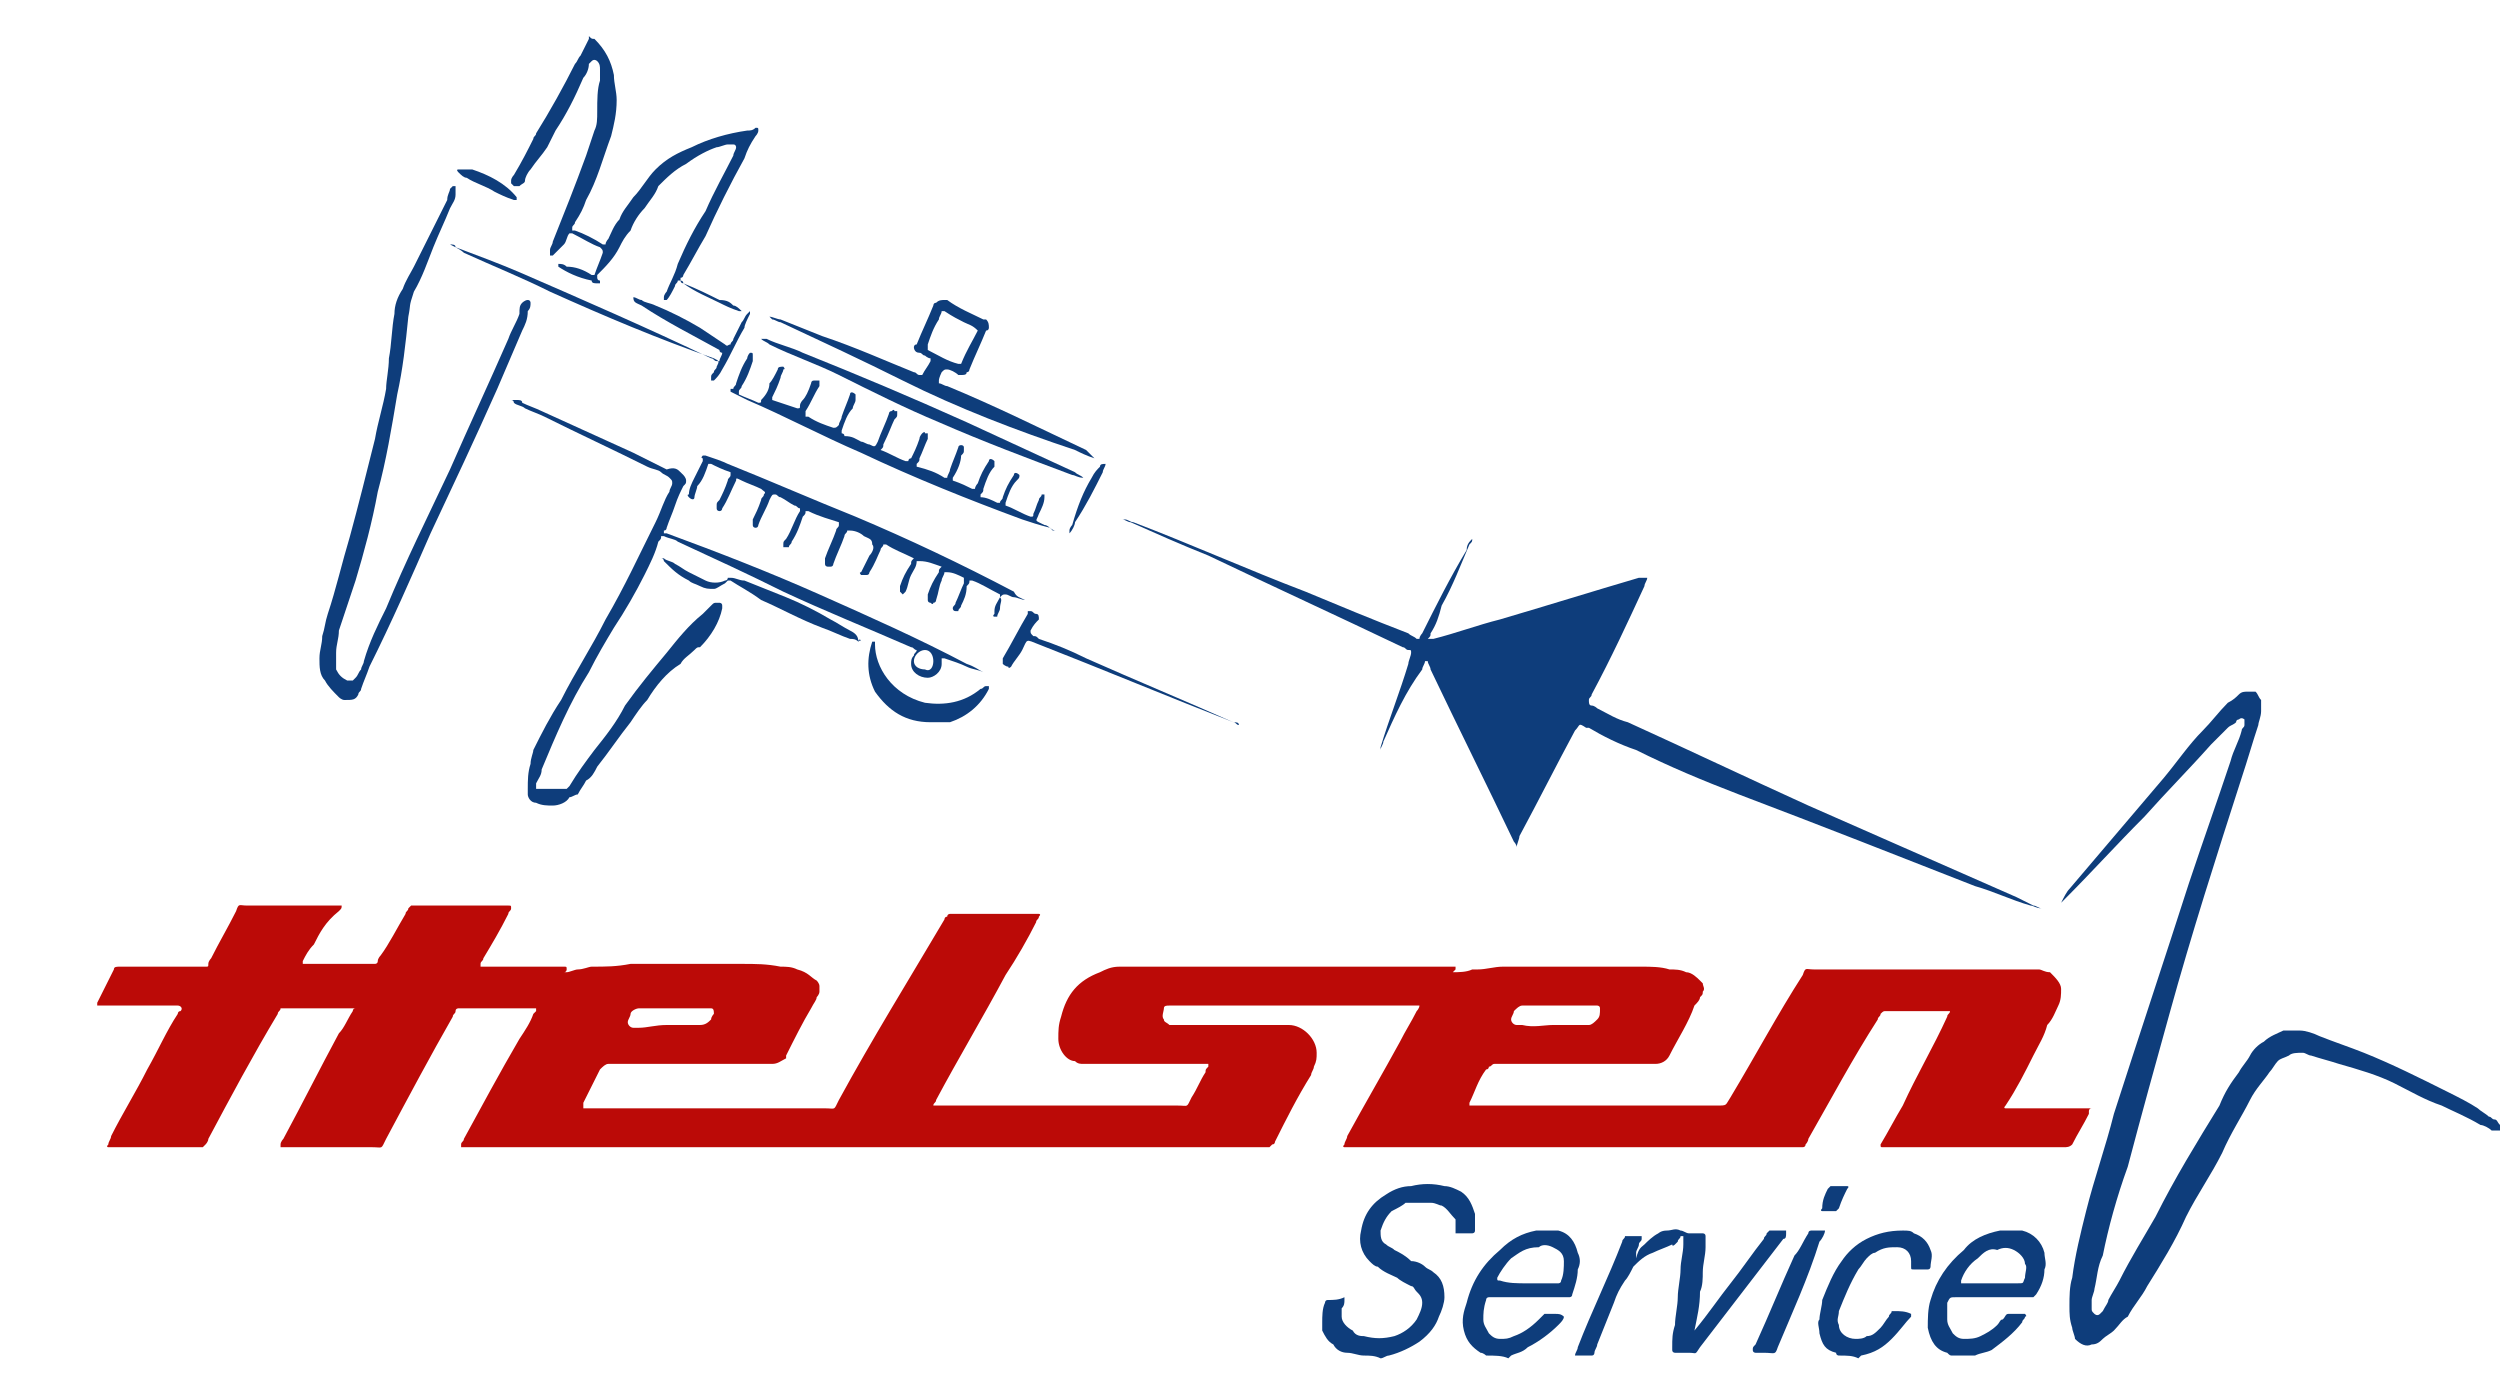 <svg xmlns="http://www.w3.org/2000/svg" xmlns:xlink="http://www.w3.org/1999/xlink" id="Camada_1" x="0px" y="0px" viewBox="0 0 9 5" style="enable-background:new 0 0 9 5;" xml:space="preserve"><style type="text/css">	.st0{fill:#BB0A07;}	.st1{fill:#0E3D7B;}</style><g>	<path class="st0" d="M3.11,4.13c-0.47,0-0.95,0-1.42,0c-0.01,0-0.02,0-0.03,0c0,0,0,0,0-0.01c0-0.01,0.01-0.01,0.01-0.02  C1.73,3.99,1.8,3.86,1.87,3.74c0.02-0.03,0.04-0.06,0.05-0.09c0,0,0.01-0.01,0.01-0.01c0,0,0-0.01,0-0.01c0,0-0.01,0-0.01,0  c-0.09,0-0.17,0-0.26,0c0,0-0.01,0-0.01,0c0,0-0.01,0-0.01,0.01c0,0.01-0.01,0.01-0.01,0.02C1.55,3.8,1.47,3.95,1.39,4.1  C1.37,4.14,1.38,4.13,1.34,4.13c-0.1,0-0.2,0-0.3,0c-0.01,0-0.02,0-0.03,0c0,0,0,0,0-0.01c0-0.01,0.01-0.02,0.01-0.02  c0.07-0.13,0.13-0.25,0.2-0.38C1.24,3.7,1.25,3.67,1.27,3.64c0,0,0-0.01,0.01-0.01c0,0,0,0,0,0c0,0-0.01,0-0.01,0  c-0.08,0-0.16,0-0.24,0c0,0-0.01,0-0.01,0c0,0-0.01,0-0.01,0c0,0.01-0.01,0.01-0.01,0.02C0.91,3.8,0.83,3.95,0.75,4.1  c0,0.01-0.01,0.02-0.01,0.02c0,0-0.01,0.01-0.01,0.01c0,0-0.01,0-0.01,0c-0.11,0-0.22,0-0.32,0c0,0-0.01,0-0.01,0  c0,0-0.01,0,0-0.01c0-0.01,0.01-0.02,0.01-0.03c0.04-0.08,0.09-0.16,0.13-0.24c0.04-0.07,0.07-0.14,0.11-0.2c0,0,0-0.01,0.01-0.01  c0.01-0.01,0-0.02-0.01-0.02c-0.01,0-0.02,0-0.02,0c-0.08,0-0.17,0-0.25,0c-0.01,0-0.02,0-0.02,0c0,0,0,0,0,0c0,0,0,0,0-0.01  c0.02-0.04,0.04-0.08,0.06-0.12c0-0.01,0.01-0.01,0.02-0.01c0.01,0,0.02,0,0.02,0c0.09,0,0.17,0,0.26,0c0.01,0,0.02,0,0.03,0  c0.01,0,0.01,0,0.01-0.01c0-0.01,0.01-0.02,0.01-0.02c0.03-0.06,0.06-0.11,0.09-0.17c0.01-0.03,0.01-0.02,0.04-0.02  c0.11,0,0.21,0,0.32,0c0.01,0,0.01,0,0.02,0c0,0,0,0,0,0c0,0.01,0,0.01-0.01,0.02C1.17,3.32,1.15,3.36,1.13,3.4  C1.11,3.42,1.1,3.44,1.09,3.46c0,0,0,0.01,0,0.01c0,0,0,0,0,0c0,0,0.01,0,0.01,0c0.08,0,0.16,0,0.24,0c0,0,0.01,0,0.01,0  c0,0,0.01,0,0.01-0.01c0-0.01,0.01-0.02,0.01-0.02C1.4,3.4,1.43,3.34,1.46,3.29c0-0.01,0.01-0.01,0.01-0.02  c0,0,0.01-0.01,0.01-0.01c0,0,0.01,0,0.01,0c0.11,0,0.22,0,0.33,0c0,0,0.01,0,0.01,0c0.01,0,0.01,0,0.01,0.01  c0,0.01-0.01,0.01-0.01,0.02C1.8,3.35,1.77,3.4,1.74,3.45c0,0.01-0.01,0.01-0.01,0.02c0,0,0,0.01,0,0.01c0.01,0,0.02,0,0.03,0  c0.08,0,0.17,0,0.25,0c0.01,0,0.02,0,0.02,0c0.01,0,0.01,0,0.01,0.01c0,0,0,0.01-0.01,0.01c0,0,0,0,0,0c0,0,0.01,0,0.01,0  c0.01,0,0.03-0.01,0.04-0.01c0.02,0,0.04-0.01,0.05-0.01c0.05,0,0.09,0,0.14-0.01c0.13,0,0.27,0,0.4,0c0.05,0,0.09,0,0.14,0.01  c0.02,0,0.04,0,0.06,0.01C2.91,3.5,2.92,3.52,2.94,3.53c0,0,0.01,0.01,0.01,0.02c0,0.01,0,0.01,0,0.02c0,0.01-0.01,0.02-0.01,0.02  C2.94,3.6,2.93,3.61,2.92,3.63C2.89,3.68,2.86,3.74,2.83,3.8c0,0,0,0,0,0.01C2.81,3.82,2.8,3.83,2.78,3.83c-0.01,0-0.01,0-0.02,0  c-0.02,0-0.03,0-0.05,0c-0.16,0-0.32,0-0.48,0c-0.01,0-0.03,0-0.04,0c-0.01,0-0.02,0.01-0.03,0.02c0,0,0,0,0,0  C2.14,3.89,2.12,3.93,2.1,3.97c0,0,0,0,0,0.01c0,0,0,0.01,0,0.01c0,0,0,0,0.01,0c0.01,0,0.02,0,0.03,0c0.28,0,0.55,0,0.83,0  c0.04,0,0.03,0.01,0.05-0.03C3.14,3.74,3.27,3.53,3.4,3.31C3.4,3.31,3.4,3.3,3.41,3.3c0-0.01,0.01-0.01,0.01-0.01  c0.01,0,0.01,0,0.02,0c0.09,0,0.19,0,0.28,0c0.01,0,0.01,0,0.02,0c0,0,0.01,0,0,0.01c0,0.01-0.01,0.01-0.01,0.02  C3.7,3.38,3.66,3.45,3.62,3.51c-0.08,0.15-0.17,0.3-0.25,0.45c0,0.01-0.01,0.01-0.01,0.02c0,0,0,0,0,0c0,0,0,0,0.01,0  c0.01,0,0.02,0,0.03,0c0.1,0,0.2,0,0.3,0c0.18,0,0.36,0,0.54,0c0.04,0,0.03,0.01,0.05-0.03c0.02-0.03,0.03-0.06,0.05-0.09  c0-0.01,0-0.01,0.01-0.02c0,0,0-0.01,0-0.01c-0.01,0-0.02,0-0.03,0c-0.12,0-0.24,0-0.37,0c-0.02,0-0.03,0-0.05,0  c-0.01,0-0.02,0-0.03-0.01C3.84,3.82,3.81,3.78,3.81,3.74c0-0.03,0-0.05,0.01-0.08C3.84,3.58,3.88,3.53,3.96,3.5  C3.98,3.49,4,3.48,4.03,3.48c0.01,0,0.01,0,0.02,0c0.39,0,0.77,0,1.16,0c0.01,0,0.02,0,0.03,0c0,0,0,0,0,0.01  c0,0-0.01,0.01-0.01,0.01c0,0,0,0,0,0c0,0,0,0,0,0C5.25,3.5,5.28,3.5,5.3,3.49c0.01,0,0.01,0,0.02,0c0.03,0,0.06-0.01,0.09-0.01  c0.17,0,0.33,0,0.5,0c0.03,0,0.07,0,0.1,0.01c0.02,0,0.04,0,0.06,0.01C6.09,3.5,6.11,3.52,6.12,3.53c0,0,0.01,0.01,0.01,0.01  c0,0.01,0.01,0.02,0,0.03c0,0.01,0,0.01-0.01,0.02c0,0.01-0.01,0.02-0.02,0.03C6.08,3.68,6.04,3.74,6.01,3.8  C6,3.82,5.98,3.83,5.96,3.83c-0.01,0-0.03,0-0.04,0c-0.16,0-0.32,0-0.48,0c-0.01,0-0.03,0-0.04,0c-0.01,0-0.01,0-0.02,0  c-0.01,0-0.01,0.01-0.02,0.01c0,0,0,0.01-0.01,0.01C5.32,3.89,5.31,3.93,5.29,3.97c0,0,0,0.01,0,0.01c0,0,0,0,0,0  c0.01,0,0.01,0,0.02,0c0.07,0,0.14,0,0.21,0c0.22,0,0.44,0,0.66,0c0.04,0,0.03,0,0.05-0.03c0.09-0.15,0.17-0.3,0.26-0.44  C6.5,3.48,6.5,3.49,6.53,3.49c0.25,0,0.5,0,0.75,0c0.02,0,0.04,0,0.06,0c0.01,0,0.02,0.01,0.04,0.01C7.4,3.52,7.42,3.54,7.42,3.56  c0,0.02,0,0.04-0.01,0.06C7.4,3.64,7.39,3.67,7.37,3.69C7.36,3.73,7.34,3.76,7.32,3.8c-0.03,0.06-0.06,0.12-0.1,0.18  c0,0-0.01,0.01,0,0.01c0,0,0,0,0,0c0,0,0,0,0.01,0c0.01,0,0.02,0,0.03,0c0.08,0,0.16,0,0.24,0c0.01,0,0.02,0,0.03,0  C7.52,3.99,7.52,4,7.52,4c0,0,0,0.01,0,0.01C7.5,4.05,7.48,4.08,7.46,4.12C7.45,4.13,7.44,4.13,7.43,4.13c-0.01,0-0.01,0-0.02,0  c-0.2,0-0.41,0-0.61,0c-0.01,0-0.02,0-0.02,0c-0.01,0-0.01,0-0.01-0.01C6.8,4.07,6.82,4.03,6.85,3.98C6.9,3.87,6.96,3.77,7.01,3.66  c0-0.01,0.01-0.01,0.01-0.02c0,0,0,0,0,0c0,0-0.01,0-0.01,0c-0.04,0-0.09,0-0.13,0c-0.02,0-0.05,0-0.07,0c-0.01,0-0.02,0-0.02,0  c-0.01,0-0.01,0-0.02,0.01c0,0.01-0.01,0.01-0.01,0.02C6.67,3.81,6.59,3.96,6.51,4.1c0,0.01-0.01,0.02-0.01,0.02  c0,0.01-0.01,0.01-0.01,0.01c-0.01,0-0.02,0-0.03,0c-0.53,0-1.06,0-1.59,0c-0.01,0-0.02,0-0.03,0c0,0-0.01,0,0-0.01  c0-0.01,0.01-0.02,0.01-0.03c0.06-0.11,0.13-0.23,0.19-0.34c0.02-0.04,0.04-0.07,0.06-0.11c0,0,0.01-0.01,0.01-0.02c0,0,0,0,0,0  c0,0,0,0-0.01,0c-0.01,0-0.02,0-0.03,0c-0.28,0-0.56,0-0.83,0c-0.01,0-0.02,0-0.03,0c-0.01,0-0.02,0-0.02,0.01  C4.19,3.64,4.18,3.66,4.19,3.67c0,0.01,0.01,0.01,0.02,0.02c0,0,0.01,0,0.01,0c0.01,0,0.02,0,0.03,0c0.12,0,0.25,0,0.37,0  c0.01,0,0.01,0,0.02,0c0.05,0,0.1,0.05,0.1,0.1c0,0.02,0,0.03-0.01,0.05c0,0.01-0.01,0.02-0.01,0.03C4.67,3.95,4.63,4.03,4.59,4.11  c0,0,0,0.01-0.01,0.01c0,0-0.01,0.01-0.01,0.01c-0.01,0-0.02,0-0.03,0C4.06,4.13,3.59,4.13,3.11,4.13z M5.59,3.69  c0.04,0,0.07,0,0.11,0c0.01,0,0.01,0,0.02,0c0.01,0,0.02-0.01,0.03-0.02c0.01-0.01,0.01-0.02,0.01-0.04c0-0.01-0.01-0.01-0.01-0.01  c-0.01,0-0.01,0-0.02,0c-0.08,0-0.15,0-0.23,0c-0.01,0-0.01,0-0.02,0c-0.01,0-0.02,0.01-0.03,0.02c0,0.01-0.01,0.02-0.01,0.03  c0,0.01,0.01,0.02,0.02,0.02c0.01,0,0.01,0,0.02,0C5.52,3.7,5.56,3.69,5.59,3.69z M2.4,3.69c0.03,0,0.07,0,0.1,0  c0.01,0,0.01,0,0.02,0c0.02,0,0.03-0.01,0.04-0.02c0-0.01,0.01-0.02,0.01-0.02c0-0.01,0-0.02-0.01-0.02c-0.01,0-0.01,0-0.02,0  c-0.07,0-0.15,0-0.22,0c-0.01,0-0.01,0-0.02,0c-0.01,0-0.03,0.01-0.03,0.02c0,0.01-0.01,0.02-0.01,0.03c0,0.01,0.01,0.02,0.02,0.02  c0.01,0,0.01,0,0.02,0C2.33,3.7,2.36,3.69,2.4,3.69z"></path>	<g>		<g>			<path class="st1" d="M9,4.07c-0.01,0-0.02,0-0.03,0C8.96,4.06,8.94,4.05,8.93,4.05C8.88,4.02,8.83,4,8.79,3.98    C8.73,3.96,8.68,3.93,8.62,3.9c-0.06-0.03-0.13-0.05-0.2-0.07C8.39,3.82,8.35,3.81,8.32,3.8c-0.01,0-0.02-0.01-0.03-0.01    c-0.02,0-0.04,0-0.05,0.01C8.22,3.81,8.21,3.81,8.2,3.82C8.19,3.83,8.18,3.85,8.17,3.86C8.15,3.89,8.12,3.92,8.1,3.96    C8.07,4.02,8.03,4.08,8,4.15C7.96,4.23,7.91,4.3,7.87,4.38C7.83,4.47,7.78,4.55,7.73,4.63C7.71,4.67,7.68,4.7,7.66,4.74    C7.64,4.75,7.63,4.77,7.61,4.79C7.6,4.8,7.58,4.81,7.57,4.82C7.56,4.83,7.55,4.84,7.53,4.84c-0.02,0.01-0.04,0-0.06-0.02    C7.47,4.81,7.46,4.79,7.46,4.78C7.45,4.75,7.45,4.73,7.45,4.7c0-0.03,0-0.07,0.01-0.1c0.01-0.08,0.03-0.16,0.05-0.24    c0.03-0.12,0.07-0.23,0.1-0.35C7.7,3.73,7.79,3.46,7.88,3.18c0.05-0.15,0.1-0.29,0.15-0.44c0.01-0.04,0.03-0.07,0.04-0.11    c0-0.01,0.01-0.01,0.01-0.02c0-0.01,0-0.01,0-0.02c0,0-0.01-0.01-0.02,0c0,0-0.01,0-0.01,0.01C8.04,2.61,8.03,2.61,8.02,2.62    C8,2.64,7.98,2.66,7.96,2.68C7.88,2.77,7.8,2.85,7.72,2.94c-0.1,0.1-0.19,0.2-0.29,0.3c0,0-0.01,0.01-0.01,0.01c0,0,0,0,0,0    C7.43,3.23,7.44,3.21,7.45,3.2c0.11-0.13,0.23-0.27,0.34-0.4c0.05-0.06,0.09-0.12,0.14-0.17c0.03-0.03,0.06-0.07,0.09-0.1    C8.04,2.52,8.05,2.51,8.06,2.5c0.01-0.01,0.02-0.01,0.03-0.01c0.01,0,0.02,0,0.03,0C8.13,2.5,8.13,2.51,8.14,2.52    c0,0.01,0,0.03,0,0.04c0,0.02-0.01,0.04-0.01,0.05C8.11,2.67,8.09,2.74,8.07,2.8C7.98,3.08,7.89,3.36,7.81,3.65    C7.76,3.83,7.71,4.01,7.66,4.2C7.62,4.31,7.59,4.42,7.57,4.52C7.55,4.56,7.55,4.6,7.54,4.64c0,0.01-0.01,0.03-0.01,0.04    c0,0.01,0,0.02,0,0.03c0,0.01,0,0.01,0.01,0.02c0,0,0.01,0.01,0.02,0c0,0,0.01-0.01,0.01-0.01C7.58,4.7,7.59,4.69,7.59,4.68    c0.01-0.02,0.03-0.05,0.04-0.07c0.04-0.08,0.09-0.16,0.13-0.23c0.07-0.14,0.15-0.27,0.23-0.4C8.01,3.93,8.03,3.9,8.06,3.86    C8.07,3.84,8.09,3.82,8.1,3.8c0.01-0.02,0.03-0.04,0.05-0.05C8.17,3.73,8.2,3.72,8.22,3.71c0.02,0,0.04,0,0.06,0    c0.02,0,0.05,0.01,0.07,0.02c0.05,0.02,0.11,0.04,0.16,0.06c0.1,0.04,0.2,0.09,0.3,0.14c0.04,0.02,0.08,0.04,0.11,0.06    C8.93,4,8.95,4.01,8.96,4.02c0.01,0,0.01,0.01,0.02,0.01c0.01,0,0.01,0.01,0.02,0.02C9,4.06,9,4.06,9,4.07z"></path>			<path class="st1" d="M2.14,0.14C2.14,0.14,2.14,0.14,2.14,0.14C2.18,0.18,2.2,0.22,2.21,0.27C2.21,0.3,2.22,0.33,2.22,0.36    c0,0.05-0.01,0.09-0.02,0.13C2.17,0.57,2.15,0.65,2.11,0.72C2.1,0.75,2.09,0.77,2.07,0.8c0,0.01-0.01,0.01-0.01,0.02    c0,0,0,0.01,0,0.01c0,0,0,0,0.01,0c0.03,0.01,0.07,0.03,0.1,0.05c0,0,0,0,0,0c0.01,0,0.01,0,0.01,0c0-0.01,0.01-0.02,0.01-0.02    c0.01-0.02,0.02-0.05,0.04-0.07c0.01-0.03,0.03-0.05,0.05-0.08c0.03-0.03,0.05-0.07,0.08-0.1C2.4,0.57,2.44,0.55,2.49,0.53    c0.06-0.03,0.13-0.05,0.2-0.06c0.01,0,0.02,0,0.03-0.01c0.01,0,0.01,0,0.01,0.01c0,0.01-0.01,0.02-0.01,0.02    C2.7,0.52,2.69,0.54,2.68,0.57C2.63,0.66,2.58,0.76,2.54,0.85C2.51,0.9,2.49,0.94,2.46,0.99c0,0,0,0.01-0.01,0.01    c0,0,0,0.01,0,0.01c0,0,0.01,0,0.01,0.01c0.05,0.02,0.09,0.04,0.13,0.06C2.62,1.08,2.63,1.09,2.64,1.1    C2.65,1.1,2.66,1.11,2.67,1.12c0,0,0,0,0,0c0,0,0,0,0,0c0,0-0.01,0-0.01,0C2.63,1.11,2.61,1.1,2.59,1.09    C2.55,1.07,2.5,1.05,2.46,1.02c0,0-0.01,0-0.01-0.01c0,0,0,0-0.01,0c0,0.01-0.01,0.01-0.01,0.02C2.42,1.05,2.41,1.07,2.4,1.08    c0,0,0,0-0.01,0c0,0,0,0,0,0c0,0,0-0.01,0-0.01c0-0.01,0.01-0.02,0.01-0.02c0.01-0.03,0.03-0.06,0.04-0.1    c0.03-0.07,0.06-0.13,0.1-0.19c0.03-0.07,0.07-0.14,0.1-0.2c0-0.01,0.01-0.02,0.01-0.03c0,0,0-0.01-0.01-0.01    c-0.01,0-0.01,0-0.02,0c-0.01,0-0.03,0.01-0.04,0.01C2.55,0.54,2.51,0.56,2.47,0.59C2.43,0.61,2.4,0.64,2.37,0.67    C2.36,0.7,2.34,0.72,2.32,0.75C2.3,0.77,2.28,0.8,2.27,0.83C2.25,0.85,2.24,0.87,2.23,0.89c-0.02,0.04-0.05,0.07-0.08,0.1    c0,0,0,0.01,0,0.01c0,0,0,0.01,0.01,0.01c0,0,0,0.01,0,0.01c0,0-0.01,0-0.01,0c-0.01,0-0.02,0-0.02-0.01    C2.08,1,2.04,0.98,2.01,0.96c0,0,0,0,0,0c0,0,0,0,0-0.01c0,0,0,0,0,0c0.01,0,0.02,0,0.03,0.01C2.07,0.96,2.1,0.97,2.13,0.99    c0,0,0.01,0,0.01,0c0,0,0,0,0,0c0.01-0.03,0.02-0.05,0.03-0.08c0-0.01,0-0.01-0.01-0.02C2.13,0.88,2.1,0.86,2.06,0.84    c0,0-0.01,0-0.01,0C2.04,0.85,2.04,0.87,2.03,0.88C2.02,0.89,2.01,0.9,2,0.91c0,0-0.01,0.01-0.01,0.01c0,0-0.01,0-0.01,0    c0-0.01,0-0.01,0-0.02c0-0.01,0.01-0.02,0.01-0.03c0.04-0.1,0.08-0.2,0.12-0.31c0.01-0.03,0.02-0.06,0.03-0.09    c0.01-0.02,0.01-0.04,0.01-0.07c0-0.04,0-0.08,0.01-0.11c0-0.01,0-0.03,0-0.04c0-0.01,0-0.02-0.01-0.03c0,0-0.01-0.01-0.02,0    c0,0-0.01,0.01-0.01,0.01C2.12,0.25,2.11,0.27,2.1,0.28C2.07,0.35,2.04,0.41,2,0.47C1.99,0.49,1.98,0.51,1.97,0.53    C1.95,0.56,1.93,0.58,1.91,0.61C1.9,0.62,1.89,0.64,1.89,0.65c0,0.01-0.01,0.01-0.02,0.02c0,0-0.01,0-0.02,0    c0,0-0.01-0.01-0.01-0.01c0,0,0-0.01,0-0.01c0-0.01,0.01-0.02,0.01-0.02C1.88,0.58,1.9,0.54,1.92,0.5c0-0.01,0.01-0.01,0.01-0.02    c0.05-0.08,0.1-0.17,0.14-0.25C2.08,0.22,2.08,0.21,2.09,0.2C2.1,0.18,2.11,0.16,2.12,0.14c0,0,0,0,0-0.01    C2.13,0.14,2.13,0.14,2.14,0.14z"></path>			<path class="st1" d="M5.3,1.94c0,0.01,0,0.01-0.01,0.02c-0.03,0.07-0.06,0.15-0.1,0.22C5.18,2.22,5.17,2.25,5.15,2.28    c0,0.01,0,0.01-0.01,0.02c0,0,0,0,0,0c0.01,0,0.01,0,0.02,0c0.08-0.02,0.16-0.05,0.24-0.07c0.17-0.05,0.33-0.1,0.5-0.15    c0.01,0,0.01,0,0.02,0c0,0,0,0,0.01,0c0,0,0,0,0,0c0,0.01-0.01,0.02-0.01,0.03C5.86,2.24,5.8,2.37,5.73,2.5    c0,0.01-0.01,0.01-0.01,0.02c0,0.01,0,0.02,0.01,0.02c0.01,0,0.02,0.01,0.02,0.01c0.04,0.02,0.07,0.04,0.11,0.05    c0.22,0.1,0.43,0.2,0.65,0.3c0.25,0.11,0.5,0.22,0.75,0.33c0.02,0.01,0.04,0.02,0.06,0.03c0.01,0,0.02,0.01,0.03,0.01    c-0.02,0-0.03-0.01-0.04-0.01c-0.07-0.02-0.13-0.05-0.2-0.07C6.83,3.08,6.55,2.97,6.26,2.86c-0.13-0.05-0.25-0.1-0.37-0.16    C5.83,2.68,5.77,2.65,5.72,2.62c0,0,0,0-0.01,0C5.68,2.6,5.69,2.61,5.67,2.63c-0.07,0.13-0.13,0.25-0.2,0.38    C5.47,3.02,5.46,3.04,5.46,3.05c0,0,0,0,0,0c0-0.01-0.01-0.02-0.01-0.02c-0.1-0.21-0.2-0.41-0.3-0.62c0-0.01-0.01-0.02-0.01-0.03    c0,0-0.01,0-0.01,0c0,0.01-0.01,0.02-0.01,0.03C5.06,2.49,5.02,2.58,4.98,2.67c0,0.01-0.01,0.02-0.01,0.03c0,0,0,0,0,0    c0,0,0,0,0,0c0,0,0-0.01,0-0.01C5,2.59,5.04,2.49,5.07,2.39c0-0.01,0.01-0.03,0.01-0.04c0-0.01,0-0.01-0.01-0.01    c-0.01,0-0.01-0.01-0.02-0.01C4.82,2.22,4.58,2.11,4.35,2C4.25,1.96,4.16,1.92,4.07,1.88c-0.01,0-0.02-0.01-0.03-0.01    c0,0,0,0,0,0c0,0,0,0,0.01,0c0.01,0,0.02,0.01,0.03,0.01C4.29,1.96,4.49,2.05,4.7,2.13c0.12,0.05,0.24,0.1,0.37,0.15    C5.08,2.29,5.09,2.29,5.1,2.3c0,0,0.01,0,0.01,0c0-0.01,0.01-0.02,0.01-0.02c0.05-0.1,0.1-0.2,0.16-0.3    C5.28,1.96,5.29,1.95,5.3,1.94z"></path>			<path class="st1" d="M3.54,2.42C3.52,2.41,3.5,2.41,3.48,2.4C3.46,2.39,3.43,2.38,3.4,2.37c0,0-0.01,0-0.01,0c0,0,0,0,0,0    c0,0.01,0,0.01,0,0.02c0,0.03-0.03,0.05-0.05,0.05c-0.03,0-0.06-0.02-0.06-0.05c0-0.01,0-0.02,0.01-0.03    c0-0.01,0.01-0.01,0.01-0.02c0,0,0,0,0,0c-0.01,0-0.01-0.01-0.02-0.01C3.12,2.26,2.97,2.2,2.82,2.13    C2.7,2.07,2.57,2.01,2.44,1.95C2.43,1.94,2.41,1.94,2.39,1.93c0,0-0.01,0-0.01,0c0,0.01,0,0.01-0.01,0.02    C2.36,1.99,2.34,2.03,2.32,2.07C2.29,2.13,2.25,2.2,2.21,2.26c-0.03,0.05-0.06,0.1-0.09,0.16C2.05,2.53,2,2.65,1.95,2.77    C1.95,2.79,1.94,2.8,1.93,2.82c0,0,0,0.01,0,0.01c0,0,0,0.01,0,0.01c0,0,0.01,0,0.01,0c0.03,0,0.05,0,0.08,0c0,0,0.01,0,0.01,0    c0,0,0.01,0,0.01,0c0,0,0.01-0.01,0.01-0.01C2.08,2.78,2.11,2.74,2.14,2.7c0.04-0.05,0.08-0.1,0.11-0.16    c0.05-0.07,0.1-0.13,0.15-0.19c0.04-0.05,0.08-0.1,0.13-0.14c0.01-0.01,0.02-0.02,0.03-0.03c0.01-0.01,0.01-0.01,0.02-0.01    c0,0,0.01,0,0.01,0c0,0,0.01,0,0.01,0.01c0,0,0,0.01,0,0.01c-0.01,0.05-0.04,0.1-0.08,0.14C2.51,2.33,2.51,2.33,2.5,2.34    C2.48,2.36,2.46,2.37,2.45,2.39C2.4,2.42,2.36,2.47,2.33,2.52C2.31,2.54,2.29,2.57,2.27,2.6C2.23,2.65,2.19,2.71,2.15,2.76    C2.14,2.78,2.13,2.8,2.11,2.81C2.1,2.83,2.09,2.84,2.08,2.86C2.07,2.86,2.06,2.87,2.05,2.87C2.04,2.89,2.01,2.9,1.99,2.9    c-0.02,0-0.04,0-0.06-0.01C1.91,2.89,1.9,2.87,1.9,2.86c0-0.01,0-0.01,0-0.02c0-0.03,0-0.06,0.01-0.09    C1.91,2.73,1.92,2.71,1.92,2.7c0.03-0.06,0.06-0.12,0.1-0.18c0.05-0.1,0.11-0.19,0.16-0.29C2.25,2.11,2.3,2,2.36,1.88    C2.38,1.84,2.39,1.8,2.41,1.77c0-0.01,0.01-0.02,0.01-0.03c0-0.01,0-0.01-0.01-0.02C2.4,1.71,2.39,1.71,2.38,1.7    C2.37,1.69,2.35,1.69,2.33,1.68C2.21,1.62,2.08,1.56,1.96,1.5C1.94,1.49,1.91,1.48,1.89,1.47C1.88,1.46,1.86,1.46,1.85,1.45    c0,0,0-0.01-0.01-0.01c0,0,0,0,0,0c0.01,0,0.01,0,0.02,0c0.01,0,0.02,0,0.02,0.01c0.02,0.01,0.05,0.02,0.07,0.03    c0.11,0.05,0.22,0.1,0.33,0.15c0.04,0.02,0.08,0.04,0.12,0.06C2.43,1.68,2.44,1.69,2.45,1.7c0,0,0.01,0.01,0.01,0.01    c0,0,0.01,0.01,0.01,0.02c0,0.01,0,0.01-0.01,0.02C2.45,1.77,2.44,1.79,2.43,1.82C2.42,1.85,2.41,1.87,2.4,1.9    c0,0,0,0.01-0.01,0.01c0,0,0,0.01,0,0.01c0,0,0.01,0,0.01,0c0.19,0.07,0.37,0.14,0.55,0.22c0.18,0.08,0.36,0.16,0.53,0.25    C3.51,2.4,3.52,2.41,3.54,2.42C3.54,2.42,3.54,2.42,3.54,2.42z M3.36,2.38c0-0.02-0.01-0.04-0.03-0.04    c-0.02,0-0.04,0.02-0.04,0.04c0,0.02,0.02,0.03,0.04,0.03C3.35,2.42,3.36,2.4,3.36,2.38z"></path>			<path class="st1" d="M1.15,2.37c0-0.03,0.01-0.05,0.01-0.08c0.01-0.03,0.01-0.05,0.02-0.08c0.03-0.09,0.05-0.18,0.08-0.28    C1.29,1.82,1.32,1.7,1.35,1.58c0.01-0.06,0.03-0.12,0.04-0.18C1.39,1.37,1.4,1.33,1.4,1.29c0.01-0.05,0.01-0.11,0.02-0.16    c0-0.03,0.01-0.06,0.03-0.09c0.01-0.03,0.03-0.06,0.04-0.08C1.53,0.88,1.57,0.8,1.61,0.72C1.61,0.7,1.62,0.69,1.62,0.68    c0,0,0.01-0.01,0.01-0.01c0,0,0,0,0.01,0c0,0,0,0,0,0c0,0.01,0,0.02,0,0.03C1.64,0.72,1.63,0.73,1.62,0.75    C1.6,0.8,1.58,0.84,1.56,0.89C1.54,0.94,1.52,1,1.49,1.05C1.47,1.11,1.48,1.09,1.47,1.14c-0.01,0.1-0.02,0.19-0.04,0.28    C1.41,1.54,1.39,1.66,1.36,1.77C1.34,1.88,1.31,1.99,1.28,2.09C1.26,2.15,1.24,2.21,1.22,2.27C1.22,2.3,1.21,2.32,1.21,2.35    c0,0.02,0,0.04,0,0.06c0.01,0.02,0.02,0.03,0.04,0.04c0.01,0,0.02,0,0.02,0c0,0,0.01-0.01,0.01-0.01    C1.29,2.43,1.29,2.42,1.3,2.41C1.3,2.4,1.31,2.39,1.31,2.38c0.02-0.07,0.05-0.13,0.08-0.19c0.07-0.17,0.15-0.33,0.23-0.5    c0.07-0.16,0.14-0.31,0.21-0.47c0.01-0.03,0.03-0.06,0.04-0.09C1.87,1.11,1.87,1.1,1.88,1.09c0,0,0.01-0.01,0.02-0.01    c0.01,0,0.01,0.01,0.01,0.01c0,0.01,0,0.02-0.01,0.03C1.9,1.15,1.89,1.17,1.88,1.19C1.85,1.26,1.82,1.33,1.79,1.4    C1.71,1.58,1.63,1.75,1.55,1.92C1.48,2.08,1.41,2.24,1.33,2.4C1.32,2.43,1.31,2.45,1.3,2.48c0,0.01-0.01,0.01-0.01,0.02    C1.28,2.52,1.27,2.52,1.24,2.52c-0.01,0-0.02-0.01-0.02-0.01C1.2,2.49,1.18,2.47,1.17,2.45C1.15,2.43,1.15,2.4,1.15,2.37z"></path>			<path class="st1" d="M3.69,2.16c-0.01,0-0.03-0.01-0.04-0.01c-0.01,0-0.02-0.01-0.03-0.01c-0.01,0-0.01,0-0.02,0.01    C3.61,2.16,3.6,2.17,3.6,2.19c0,0.01-0.01,0.02-0.01,0.03c0,0,0,0-0.01,0c0,0-0.01,0,0-0.01c0,0,0-0.01,0-0.01    C3.58,2.18,3.59,2.17,3.6,2.15c0,0,0-0.01,0-0.01c0,0,0,0,0,0c0,0,0,0,0,0C3.56,2.12,3.53,2.1,3.5,2.09c0,0-0.01,0-0.01,0    c0,0.01,0,0.01-0.01,0.02C3.48,2.14,3.47,2.16,3.46,2.18c0,0.01-0.01,0.01-0.01,0.02c0,0-0.01,0-0.01,0    c-0.01,0-0.01-0.01-0.01-0.01c0-0.01,0.01-0.01,0.01-0.02C3.45,2.15,3.46,2.12,3.47,2.1c0,0,0-0.01,0-0.01c0,0,0-0.01,0-0.01    C3.45,2.07,3.43,2.06,3.41,2.06c0,0-0.01,0-0.01,0c0,0.01-0.01,0.02-0.01,0.03C3.38,2.11,3.38,2.13,3.37,2.16    c0,0,0,0.01-0.01,0.01c0,0,0,0.01-0.01,0c0,0-0.01,0-0.01-0.01c0,0,0,0,0-0.01c0,0,0-0.01,0-0.01c0.01-0.03,0.02-0.05,0.04-0.08    c0-0.01,0-0.01,0.01-0.02c0,0,0,0,0,0c0,0,0,0,0,0C3.36,2.03,3.34,2.02,3.31,2.02c0,0-0.01,0-0.01,0    C3.3,2.04,3.29,2.05,3.28,2.07C3.27,2.09,3.27,2.11,3.26,2.13c0,0,0,0-0.01,0.01c0,0-0.01-0.01-0.01-0.01c0,0,0,0,0-0.01    c0,0,0-0.01,0-0.01c0.01-0.03,0.02-0.05,0.04-0.08c0-0.01,0-0.01,0.01-0.02c0,0,0,0,0,0c0,0,0,0,0,0    C3.25,1.99,3.22,1.98,3.19,1.96c0,0-0.01,0-0.01,0c0,0,0,0,0,0c0,0.01-0.01,0.01-0.01,0.02C3.16,2,3.15,2.03,3.13,2.06    c0,0,0,0.01-0.01,0.01c0,0-0.01,0-0.01,0c0,0-0.01,0-0.01,0c0,0-0.01-0.01,0-0.01c0.01-0.02,0.02-0.04,0.03-0.06    c0.01-0.01,0.02-0.03,0.01-0.04C3.14,1.94,3.13,1.94,3.11,1.93C3.1,1.92,3.08,1.91,3.06,1.91c0,0-0.01,0-0.01,0    c0,0.01-0.01,0.01-0.01,0.02C3.03,1.96,3.01,2,3,2.03c0,0,0,0.01-0.01,0.01c0,0-0.01,0-0.01,0c0,0-0.01,0-0.01-0.01    c0,0,0,0,0-0.01c0,0,0-0.01,0-0.01c0.01-0.03,0.03-0.07,0.04-0.1c0-0.01,0.01-0.01,0.01-0.02c0,0,0-0.01,0-0.01c0,0,0,0,0,0    C2.99,1.87,2.95,1.86,2.91,1.84c0,0-0.01,0-0.01,0c0,0.01,0,0.01-0.01,0.02C2.88,1.89,2.87,1.92,2.85,1.95    c0,0.01-0.01,0.01-0.01,0.02c0,0,0,0-0.01,0c0,0-0.01,0-0.01,0c0,0,0-0.01,0-0.01c0-0.01,0-0.01,0.01-0.02    c0.02-0.03,0.03-0.07,0.05-0.1c0,0,0-0.01,0-0.01c-0.01,0-0.01-0.01-0.02-0.01C2.84,1.81,2.83,1.8,2.81,1.79    c-0.01,0-0.01-0.01-0.02-0.01C2.78,1.78,2.78,1.78,2.77,1.8C2.76,1.83,2.74,1.86,2.73,1.89c0,0,0,0.01-0.01,0.01c0,0,0,0,0,0    c0,0-0.01,0-0.01-0.01c0,0,0-0.01,0-0.01c0,0,0-0.01,0-0.01C2.72,1.85,2.73,1.83,2.74,1.8c0-0.01,0.01-0.01,0.01-0.02    c0.01-0.01,0-0.01-0.01-0.02c0,0,0,0,0,0C2.72,1.75,2.69,1.74,2.67,1.73C2.65,1.72,2.65,1.72,2.65,1.73    C2.63,1.77,2.62,1.8,2.6,1.83c0,0,0,0.01-0.01,0.01c0,0,0,0,0,0c0,0-0.01,0-0.01-0.01c0,0,0,0,0-0.01c0-0.01,0-0.01,0.01-0.02    C2.6,1.78,2.61,1.76,2.62,1.73c0-0.01,0.01-0.01,0.01-0.02c0,0,0-0.01,0-0.01c0,0,0,0,0,0C2.6,1.69,2.58,1.68,2.56,1.67    c-0.01,0-0.01,0-0.01,0C2.54,1.7,2.53,1.73,2.51,1.75C2.51,1.76,2.5,1.78,2.5,1.79c0,0.01-0.01,0.01-0.02,0c0,0-0.01-0.01,0-0.01    C2.48,1.76,2.49,1.74,2.5,1.72C2.51,1.7,2.52,1.68,2.53,1.66c0,0,0-0.01,0-0.01c0,0-0.01,0,0-0.01c0,0,0.01,0,0.01,0    c0.03,0.01,0.06,0.02,0.08,0.03c0.15,0.06,0.31,0.13,0.46,0.19c0.19,0.08,0.38,0.17,0.57,0.27C3.66,2.15,3.67,2.15,3.69,2.16z"></path>			<path class="st1" d="M2.7,1.27c0.01,0,0.01,0,0.01,0.01c0,0,0,0,0,0.01c0,0,0,0.01,0,0.01C2.7,1.33,2.69,1.36,2.67,1.39    c0,0.01-0.01,0.01-0.01,0.02c0,0,0,0.01,0,0.01c0,0,0,0,0,0c0.02,0.01,0.05,0.02,0.07,0.03c0.01,0,0.01,0,0.01-0.01    C2.76,1.42,2.77,1.4,2.77,1.38C2.78,1.37,2.79,1.35,2.8,1.33c0-0.01,0.01-0.01,0.02-0.01c0,0,0.01,0.01,0,0.01    c0,0.01-0.01,0.02-0.01,0.03C2.8,1.39,2.79,1.41,2.78,1.43c0,0,0,0.01,0,0.01c0,0,0,0,0,0c0,0,0,0,0,0    c0.03,0.01,0.06,0.02,0.09,0.03c0.01,0,0.01,0,0.01-0.01c0-0.01,0.01-0.02,0.01-0.02C2.9,1.43,2.91,1.41,2.92,1.38    c0,0,0-0.01,0.01-0.01c0,0,0,0,0.01,0c0,0,0.01,0,0.01,0c0,0,0,0,0,0.01c0,0,0,0.01,0,0.01C2.93,1.42,2.92,1.45,2.9,1.48    c0,0,0,0.01,0,0.01c0,0,0,0.01,0,0.01c0,0,0,0,0.01,0C2.94,1.52,2.97,1.53,3,1.54c0.01,0,0.01,0,0.02-0.01    c0-0.01,0.01-0.02,0.01-0.03c0.01-0.03,0.02-0.05,0.03-0.08c0-0.01,0.01-0.01,0.02,0c0,0,0,0,0,0.01c0,0,0,0,0,0.01    c0,0.01-0.01,0.02-0.01,0.03C3.05,1.49,3.04,1.52,3.03,1.55c0,0.01,0,0.01,0,0.01c0,0,0.01,0,0.01,0.01    C3.07,1.57,3.08,1.58,3.1,1.59c0.01,0,0.02,0.01,0.03,0.01c0.02,0.01,0.02,0.01,0.03-0.01c0.01-0.03,0.03-0.07,0.04-0.1    c0,0,0-0.01,0.01-0.01c0,0,0.01-0.01,0.01,0c0,0,0.01,0,0.01,0c0,0,0,0,0,0.01c0,0.01,0,0.01-0.01,0.02    C3.21,1.53,3.2,1.56,3.18,1.6c0,0.01,0,0.01-0.01,0.02c0,0,0,0,0,0c0,0,0,0,0,0c0.03,0.01,0.06,0.03,0.09,0.04c0,0,0.01,0,0.01,0    c0,0,0-0.01,0.01-0.01C3.29,1.63,3.3,1.61,3.31,1.58c0-0.01,0.01-0.02,0.01-0.02c0,0,0.01-0.01,0.01,0c0,0,0.01,0,0.01,0    c0,0,0,0,0,0.01c0,0,0,0.01,0,0.01C3.33,1.6,3.32,1.63,3.31,1.65c0,0.01,0,0.01-0.01,0.02c0,0,0,0.01,0,0.01c0,0,0,0,0,0    C3.34,1.69,3.37,1.7,3.4,1.72c0,0,0.01,0,0.01,0c0-0.01,0.01-0.02,0.01-0.03c0.01-0.03,0.02-0.05,0.03-0.08    c0-0.01,0.02-0.01,0.02,0c0,0,0,0,0,0.01c0,0.01,0,0.01-0.01,0.02C3.46,1.66,3.45,1.69,3.43,1.72c0,0.01,0,0.01,0,0.01    C3.46,1.74,3.48,1.75,3.5,1.76c0,0,0.01,0,0.01,0c0-0.01,0.01-0.02,0.01-0.02c0.01-0.03,0.02-0.05,0.04-0.08    c0-0.01,0.01-0.01,0.02,0c0,0,0,0,0,0c0,0,0,0,0,0.01c0,0,0,0.01,0,0.01C3.56,1.7,3.55,1.73,3.54,1.76c0,0.01,0,0.01-0.01,0.02    c0,0,0,0.01,0,0.01C3.55,1.79,3.57,1.8,3.59,1.81c0,0,0.01,0,0.01,0c0-0.01,0.01-0.01,0.01-0.02c0.01-0.03,0.02-0.05,0.04-0.08    c0-0.01,0.01-0.01,0.02,0c0,0,0,0,0,0c0,0.01,0,0.01-0.01,0.02C3.64,1.75,3.63,1.78,3.62,1.81c0,0,0,0.01,0,0.01c0,0,0,0,0,0    c0.03,0.01,0.06,0.03,0.09,0.04c0.01,0,0.01,0,0.01-0.01c0.01-0.02,0.01-0.03,0.02-0.05c0-0.01,0.01-0.01,0.01-0.02    c0,0,0.01,0,0.01,0c0,0,0,0.01,0,0.01C3.76,1.81,3.75,1.83,3.74,1.85C3.73,1.88,3.72,1.87,3.76,1.89    C3.77,1.89,3.78,1.9,3.79,1.91c0,0,0,0,0.01,0c0,0,0,0,0,0c0,0,0,0,0,0c0,0,0,0,0,0c-0.01,0-0.02-0.01-0.02-0.01    C3.74,1.89,3.71,1.88,3.68,1.87C3.49,1.8,3.29,1.72,3.1,1.63C2.96,1.57,2.83,1.5,2.69,1.44C2.67,1.43,2.65,1.42,2.63,1.41    c0,0,0,0,0-0.01c0,0,0,0,0,0c0,0,0,0,0,0c0,0,0.01,0,0.01,0c0-0.01,0.01-0.01,0.01-0.02c0.01-0.03,0.02-0.06,0.04-0.09    C2.69,1.29,2.69,1.28,2.7,1.27C2.7,1.27,2.7,1.27,2.7,1.27z"></path>			<path class="st1" d="M3.94,1.65C3.91,1.64,3.89,1.63,3.87,1.62C3.66,1.55,3.45,1.47,3.25,1.37C3.11,1.3,2.96,1.23,2.81,1.16    c-0.01,0-0.02-0.01-0.03-0.01c0,0,0,0-0.01-0.01c0.01,0,0.03,0.01,0.04,0.01c0.05,0.02,0.1,0.04,0.15,0.06    C3.08,1.25,3.19,1.3,3.29,1.34c0.01,0,0.01,0.01,0.02,0.01c0,0,0.01,0,0.01,0C3.33,1.33,3.34,1.32,3.35,1.3c0,0,0-0.01,0-0.01    c-0.01,0-0.02-0.01-0.02-0.01c-0.01,0-0.01-0.01-0.02-0.01C3.29,1.27,3.29,1.25,3.29,1.25c0,0,0-0.01,0.01-0.01    C3.32,1.19,3.34,1.15,3.36,1.1c0,0,0-0.01,0.01-0.01C3.38,1.08,3.39,1.08,3.4,1.08c0,0,0.01,0,0.01,0    C3.45,1.11,3.5,1.13,3.54,1.15c0,0,0.01,0,0.01,0c0.01,0.01,0.01,0.02,0.01,0.03c0,0,0,0.01-0.01,0.01    C3.53,1.24,3.51,1.28,3.49,1.33c0,0,0,0.01-0.01,0.01C3.48,1.35,3.47,1.35,3.46,1.35c0,0-0.01,0-0.01,0    C3.44,1.34,3.42,1.33,3.41,1.33c-0.01,0-0.01,0-0.02,0.01C3.39,1.34,3.38,1.36,3.38,1.37c0,0,0,0.01,0,0.01    c0.01,0,0.02,0.01,0.03,0.01c0.17,0.07,0.33,0.15,0.5,0.23C3.92,1.63,3.93,1.64,3.94,1.65z M3.52,1.19    C3.52,1.18,3.52,1.18,3.52,1.19C3.5,1.17,3.49,1.17,3.47,1.16C3.45,1.15,3.43,1.14,3.4,1.12c0,0-0.01,0-0.01,0    c0,0.01-0.01,0.02-0.01,0.03C3.36,1.18,3.35,1.21,3.34,1.24c0,0.01,0,0.01,0,0.02c0.04,0.02,0.07,0.04,0.11,0.05    c0,0,0.01,0,0.01,0C3.48,1.26,3.5,1.23,3.52,1.19C3.52,1.19,3.52,1.19,3.52,1.19C3.52,1.19,3.52,1.19,3.52,1.19z"></path>			<path class="st1" d="M2.28,1.07c0.01,0,0.02,0.01,0.03,0.01C2.32,1.09,2.34,1.09,2.36,1.1c0.05,0.02,0.11,0.05,0.16,0.08    C2.55,1.2,2.58,1.22,2.61,1.24c0.01,0.01,0.01,0,0.02,0c0-0.01,0.01-0.01,0.01-0.02C2.65,1.2,2.66,1.18,2.67,1.16    c0.01-0.01,0.01-0.02,0.02-0.03c0,0,0,0,0.01-0.01c0,0,0,0,0,0c0,0,0,0,0,0c0,0,0,0.01,0,0.01C2.69,1.15,2.68,1.17,2.68,1.18    c-0.03,0.05-0.05,0.1-0.08,0.15C2.59,1.35,2.58,1.36,2.57,1.37c0,0,0,0-0.01,0c0,0,0,0,0-0.01c0-0.01,0-0.01,0.01-0.02    c0-0.01,0.01-0.01,0.01-0.02C2.59,1.3,2.59,1.3,2.57,1.29c-0.2-0.07-0.39-0.15-0.59-0.24C1.88,1,1.78,0.96,1.67,0.91    C1.66,0.9,1.64,0.89,1.62,0.88c0,0,0,0,0,0c0,0,0,0,0,0c0.01,0,0.02,0,0.02,0.01c0.08,0.03,0.16,0.06,0.23,0.09    c0.23,0.1,0.46,0.2,0.69,0.31c0.01,0,0.01,0.01,0.02,0.01c0,0,0.01,0,0.01,0c0-0.01,0.01-0.02,0.01-0.03c0,0,0,0,0,0    c0,0-0.01,0-0.01-0.01C2.5,1.21,2.4,1.16,2.31,1.1C2.29,1.09,2.28,1.09,2.28,1.07C2.27,1.07,2.27,1.07,2.28,1.07    C2.27,1.07,2.27,1.07,2.28,1.07C2.27,1.07,2.27,1.07,2.28,1.07z"></path>			<path class="st1" d="M3.9,1.72c-0.02,0-0.03-0.01-0.04-0.01C3.7,1.65,3.54,1.59,3.38,1.52C3.26,1.47,3.14,1.41,3.02,1.35    C2.94,1.31,2.85,1.28,2.77,1.24C2.76,1.23,2.75,1.23,2.74,1.22c0,0,0,0,0,0c0,0,0,0,0,0c0.01,0,0.01,0,0.02,0    C2.8,1.24,2.85,1.25,2.89,1.27c0.2,0.08,0.39,0.16,0.59,0.25C3.61,1.58,3.74,1.64,3.87,1.7C3.88,1.71,3.89,1.71,3.9,1.72z"></path>			<path class="st1" d="M3.35,2.6c-0.09,0-0.15-0.04-0.2-0.11C3.12,2.43,3.12,2.37,3.14,2.31c0,0,0,0,0,0c0,0,0,0,0.01,0    c0,0,0,0,0,0c0,0,0,0.01,0,0.01c0,0.08,0.06,0.18,0.18,0.21c0.07,0.01,0.14,0,0.2-0.05c0.01,0,0.01-0.01,0.02-0.01    c0,0,0.01,0,0.01,0c0,0,0,0,0,0c0,0,0,0.01,0,0.01c-0.03,0.06-0.08,0.1-0.14,0.12C3.39,2.6,3.38,2.6,3.35,2.6z"></path>			<path class="st1" d="M3.09,2.31C3.08,2.3,3.07,2.3,3.06,2.3c-0.03-0.01-0.07-0.03-0.1-0.04c-0.08-0.03-0.15-0.07-0.22-0.1    C2.7,2.13,2.66,2.11,2.63,2.09c-0.01,0-0.01,0-0.01,0c0,0-0.01,0.01-0.01,0.01C2.59,2.11,2.58,2.12,2.57,2.12    c-0.02,0-0.03,0-0.05-0.01C2.5,2.1,2.49,2.1,2.48,2.09C2.44,2.07,2.42,2.05,2.39,2.02c0,0,0-0.01-0.01-0.01c0,0,0,0,0,0    c0,0,0,0,0,0c0,0,0.01,0,0.01,0c0.01,0.01,0.03,0.01,0.04,0.02c0.02,0.01,0.03,0.02,0.05,0.03C2.5,2.07,2.52,2.08,2.54,2.09    c0.02,0.01,0.05,0.01,0.07,0c0,0,0.01,0,0.01-0.01c0,0,0.01,0,0.01,0c0.02,0,0.03,0.01,0.05,0.01c0.05,0.02,0.1,0.04,0.15,0.06    C2.88,2.17,2.94,2.2,2.99,2.23c0.02,0.01,0.05,0.03,0.07,0.04C3.08,2.28,3.09,2.29,3.09,2.31c0.01-0.01,0.01,0,0.01,0    C3.1,2.3,3.09,2.3,3.09,2.31C3.09,2.31,3.09,2.31,3.09,2.31z"></path>			<path class="st1" d="M4.46,2.61c-0.01,0-0.01-0.01-0.02-0.01C4.21,2.51,3.97,2.41,3.74,2.32C3.69,2.3,3.7,2.3,3.68,2.34    C3.67,2.36,3.65,2.38,3.64,2.4c0,0-0.01,0.01-0.01,0c-0.01,0-0.02-0.01-0.02-0.01c0,0,0,0,0-0.01c0,0,0,0,0-0.01    C3.64,2.32,3.67,2.26,3.7,2.21c0,0,0-0.01,0-0.01c0,0,0.01,0,0.01,0c0.01,0,0.01,0.01,0.02,0.01c0.01,0,0.01,0.01,0.01,0.02    C3.73,2.24,3.72,2.25,3.71,2.27C3.71,2.28,3.71,2.28,3.72,2.29c0.01,0,0.01,0,0.02,0.01C3.8,2.32,3.85,2.34,3.91,2.37    c0.18,0.08,0.35,0.15,0.53,0.23C4.45,2.6,4.46,2.6,4.46,2.61C4.47,2.61,4.47,2.61,4.46,2.61C4.47,2.61,4.47,2.61,4.46,2.61z"></path>			<path class="st1" d="M1.67,0.61c0.01,0,0.02,0,0.03,0c0.06,0.02,0.12,0.05,0.16,0.1c0,0,0,0,0,0.01c0,0,0,0,0,0    c0,0-0.01,0-0.01,0C1.82,0.71,1.8,0.7,1.78,0.69c-0.03-0.02-0.07-0.03-0.1-0.05C1.67,0.64,1.66,0.63,1.65,0.62    c0,0-0.01-0.01,0-0.01C1.65,0.61,1.66,0.61,1.67,0.61C1.66,0.61,1.67,0.61,1.67,0.61z"></path>			<path class="st1" d="M3.98,1.67c0,0.01-0.01,0.02-0.01,0.03C3.94,1.76,3.91,1.82,3.87,1.88C3.87,1.89,3.86,1.91,3.85,1.92    c0,0,0,0,0,0c0,0,0,0,0,0c0,0,0-0.01,0-0.01c0-0.01,0.01-0.02,0.01-0.02C3.88,1.82,3.9,1.77,3.93,1.72    C3.94,1.7,3.95,1.69,3.96,1.68C3.96,1.67,3.97,1.67,3.98,1.67C3.97,1.67,3.98,1.67,3.98,1.67C3.98,1.67,3.98,1.67,3.98,1.67z"></path>		</g>	</g>	<g>		<path class="st1" d="M4.91,4.88c-0.02,0-0.04-0.01-0.06-0.01C4.83,4.87,4.81,4.86,4.8,4.84C4.78,4.83,4.77,4.81,4.76,4.79   c0-0.01,0-0.02,0-0.03c0-0.02,0-0.05,0.01-0.07c0,0,0-0.01,0.01-0.01c0.02,0,0.04,0,0.06-0.01c0,0,0,0,0,0.01   c0,0.01,0,0.02-0.01,0.03c0,0.01,0,0.02,0,0.03c0,0.02,0.02,0.04,0.04,0.05C4.88,4.81,4.9,4.81,4.91,4.81   c0.04,0.01,0.07,0.01,0.11,0C5.05,4.8,5.08,4.78,5.1,4.75c0.01-0.02,0.02-0.04,0.02-0.06c0-0.02-0.01-0.03-0.02-0.04   C5.09,4.64,5.09,4.63,5.08,4.63C5.06,4.62,5.04,4.61,5.03,4.6C5.01,4.59,4.98,4.58,4.96,4.56C4.95,4.56,4.94,4.55,4.93,4.54   C4.9,4.51,4.89,4.47,4.9,4.43c0.01-0.06,0.04-0.1,0.09-0.13c0.03-0.02,0.06-0.03,0.09-0.03c0.04-0.01,0.08-0.01,0.12,0   c0.02,0,0.04,0.01,0.06,0.02C5.29,4.31,5.3,4.34,5.31,4.37c0,0.02,0,0.04,0,0.06c0,0.01-0.01,0.01-0.01,0.01   c-0.02,0-0.04,0-0.06,0c0,0,0,0,0,0c0-0.01,0-0.01,0-0.02c0-0.01,0-0.02,0-0.03C5.22,4.37,5.21,4.35,5.19,4.34   C5.18,4.34,5.17,4.33,5.15,4.33c-0.03,0-0.06,0-0.09,0C5.05,4.34,5.03,4.35,5.01,4.36C4.99,4.38,4.98,4.4,4.97,4.43   c0,0.02,0,0.04,0.02,0.05C5,4.49,5.01,4.49,5.02,4.5c0.02,0.01,0.04,0.02,0.06,0.04C5.1,4.54,5.12,4.55,5.13,4.56   c0.01,0.01,0.02,0.01,0.03,0.02C5.19,4.6,5.2,4.63,5.2,4.67c0,0.02-0.01,0.05-0.02,0.07C5.17,4.77,5.15,4.8,5.11,4.83   C5.08,4.85,5.04,4.87,5,4.88c-0.01,0-0.02,0.01-0.03,0.01C4.95,4.88,4.93,4.88,4.91,4.88z"></path>		<path class="st1" d="M5.35,4.88C5.35,4.88,5.35,4.88,5.35,4.88C5.35,4.88,5.34,4.87,5.33,4.87C5.3,4.85,5.28,4.83,5.27,4.79   c-0.01-0.04,0-0.07,0.01-0.1C5.3,4.61,5.34,4.55,5.4,4.5c0.04-0.04,0.08-0.06,0.13-0.07c0.03,0,0.05,0,0.08,0   c0.04,0.01,0.06,0.04,0.07,0.08c0.01,0.02,0.01,0.04,0,0.06c0,0.03-0.01,0.06-0.02,0.09c0,0.01-0.01,0.01-0.01,0.01   c-0.01,0-0.02,0-0.02,0c-0.08,0-0.16,0-0.24,0c-0.01,0-0.02,0-0.03,0c0,0-0.01,0-0.01,0.01c0,0,0,0,0,0   C5.34,4.71,5.34,4.73,5.34,4.75c0,0.02,0.01,0.03,0.02,0.05C5.37,4.81,5.38,4.82,5.4,4.82c0.02,0,0.03,0,0.05-0.01   C5.48,4.8,5.51,4.78,5.54,4.75c0.01-0.01,0.01-0.01,0.02-0.02c0,0,0.01,0,0.01,0c0.01,0,0.02,0,0.03,0c0.01,0,0.02,0,0.03,0.01   c0,0.01-0.01,0.02-0.02,0.03C5.58,4.8,5.54,4.83,5.5,4.85C5.48,4.87,5.46,4.87,5.44,4.88c0,0,0,0-0.01,0.01   C5.41,4.88,5.38,4.88,5.35,4.88z M5.5,4.62C5.5,4.62,5.5,4.62,5.5,4.62c0.03,0,0.06,0,0.09,0c0.01,0,0.01,0,0.02,0   c0,0,0.01,0,0.01-0.01c0.01-0.02,0.01-0.05,0.01-0.07c0-0.03-0.02-0.04-0.04-0.05c-0.02-0.01-0.04-0.01-0.05,0   C5.49,4.49,5.47,4.51,5.44,4.53C5.42,4.55,5.4,4.58,5.39,4.6c0,0.01,0,0.01,0.01,0.01C5.43,4.62,5.46,4.62,5.5,4.62z"></path>		<path class="st1" d="M7.03,4.88C7.03,4.88,7.03,4.88,7.03,4.88C7.02,4.88,7.02,4.88,7.01,4.87C6.97,4.86,6.95,4.83,6.94,4.78   c0-0.03,0-0.07,0.01-0.1C6.97,4.61,7.01,4.55,7.07,4.5C7.1,4.46,7.15,4.44,7.2,4.43c0.03,0,0.05,0,0.08,0   c0.04,0.01,0.07,0.04,0.08,0.08c0,0.02,0.01,0.04,0,0.06c0,0.03-0.01,0.06-0.03,0.09c0,0-0.01,0.01-0.01,0.01   c-0.01,0-0.02,0-0.03,0c-0.08,0-0.15,0-0.23,0c-0.01,0-0.01,0-0.02,0c-0.02,0-0.02,0-0.03,0.02C7.01,4.71,7.01,4.73,7.01,4.75   c0,0.02,0.01,0.03,0.02,0.05c0.01,0.01,0.02,0.02,0.04,0.02c0.02,0,0.04,0,0.06-0.01C7.15,4.8,7.17,4.79,7.19,4.77   C7.2,4.76,7.2,4.75,7.21,4.75c0.01-0.01,0.01-0.02,0.02-0.02c0.01,0,0.02,0,0.03,0c0.01,0,0.02,0,0.03,0c0,0,0.01,0.01,0,0.01   c0,0.01-0.01,0.01-0.01,0.02C7.25,4.8,7.21,4.83,7.17,4.86C7.15,4.87,7.13,4.87,7.11,4.88c0,0,0,0,0,0   C7.08,4.88,7.06,4.88,7.03,4.88z M7.16,4.62C7.16,4.62,7.16,4.62,7.16,4.62c0.03,0,0.06,0,0.1,0c0.03,0,0.02,0,0.03-0.02   c0-0.02,0.01-0.04,0-0.05c0-0.02-0.02-0.04-0.04-0.05c-0.02-0.01-0.04-0.01-0.06,0C7.16,4.49,7.14,4.51,7.12,4.53   C7.09,4.55,7.07,4.58,7.06,4.61c0,0,0,0,0,0c0,0,0,0.01,0,0.01C7.09,4.62,7.13,4.62,7.16,4.62z"></path>		<path class="st1" d="M6.62,4.88C6.62,4.88,6.62,4.88,6.62,4.88C6.62,4.88,6.61,4.88,6.61,4.87C6.57,4.86,6.56,4.84,6.55,4.8   c0-0.02-0.01-0.04,0-0.05c0-0.02,0.01-0.05,0.01-0.07c0.02-0.05,0.04-0.1,0.07-0.14c0.02-0.03,0.05-0.06,0.09-0.08   c0.04-0.02,0.08-0.03,0.13-0.03c0.02,0,0.03,0,0.04,0.01C6.92,4.45,6.94,4.47,6.95,4.5c0.01,0.02,0,0.04,0,0.06   c0,0,0,0.01-0.01,0.01c-0.02,0-0.03,0-0.05,0c-0.01,0-0.01,0-0.01-0.01c0-0.01,0-0.02,0-0.02c0-0.03-0.02-0.05-0.05-0.05   c-0.03,0-0.05,0-0.08,0.02C6.74,4.51,6.73,4.52,6.72,4.53C6.71,4.54,6.7,4.56,6.69,4.57c-0.03,0.05-0.05,0.1-0.07,0.15   c0,0.02-0.01,0.03,0,0.05c0,0.03,0.03,0.05,0.06,0.05c0.01,0,0.03,0,0.04-0.01C6.74,4.81,6.75,4.8,6.77,4.78   C6.78,4.77,6.79,4.75,6.8,4.74c0-0.01,0.01-0.01,0.01-0.02c0,0,0,0,0.01,0c0.02,0,0.04,0,0.06,0.01c0,0,0,0,0,0c0,0,0,0,0,0.01   C6.86,4.76,6.84,4.79,6.81,4.82C6.78,4.85,6.75,4.87,6.7,4.88c0,0,0,0-0.01,0.01C6.67,4.88,6.65,4.88,6.62,4.88z"></path>		<path class="st1" d="M6.1,4.79C6.11,4.78,6.11,4.78,6.1,4.79c0.05-0.06,0.09-0.12,0.13-0.17c0.04-0.05,0.08-0.11,0.12-0.16   c0-0.01,0.01-0.01,0.01-0.02c0,0,0.01-0.01,0.01-0.01c0.02,0,0.04,0,0.06,0c0,0,0,0,0,0.01C6.43,4.45,6.43,4.46,6.42,4.46   c-0.1,0.13-0.2,0.26-0.3,0.39C6.1,4.88,6.11,4.87,6.08,4.87c-0.02,0-0.03,0-0.05,0c0,0-0.01,0-0.01-0.01c0,0,0,0,0-0.01   c0-0.03,0-0.05,0.01-0.08c0-0.03,0.01-0.07,0.01-0.1c0-0.03,0.01-0.07,0.01-0.1c0-0.03,0.01-0.06,0.01-0.09c0-0.01,0-0.01,0-0.02   c0,0,0-0.01,0-0.01c0,0,0,0-0.01,0c0,0.01-0.01,0.01-0.01,0.02c0,0-0.01,0.01-0.01,0.01c0,0-0.01,0.01-0.01,0   C6,4.49,5.97,4.5,5.95,4.51C5.92,4.52,5.9,4.54,5.88,4.56C5.87,4.58,5.86,4.6,5.85,4.61C5.83,4.64,5.82,4.66,5.81,4.69   c-0.02,0.05-0.04,0.1-0.06,0.15c0,0.01-0.01,0.02-0.01,0.03c0,0,0,0.01-0.01,0.01c-0.01,0-0.01,0-0.02,0c-0.01,0-0.02,0-0.04,0   c0-0.01,0.01-0.02,0.01-0.03c0.05-0.13,0.11-0.25,0.16-0.38c0-0.01,0.01-0.01,0.01-0.02c0,0,0,0,0.01,0c0.02,0,0.03,0,0.05,0   c0,0,0,0,0,0.01c0,0.01-0.01,0.01-0.01,0.02c0,0.01-0.01,0.02-0.01,0.03c0,0,0,0,0,0.01c0,0,0,0,0,0.01c0,0,0,0,0,0c0,0,0,0,0,0   C5.9,4.49,5.91,4.49,5.92,4.48c0.01-0.01,0.03-0.03,0.05-0.04C5.97,4.44,5.98,4.43,6,4.43c0.02,0,0.03-0.01,0.05,0   c0.01,0,0.02,0.01,0.03,0.01c0.02,0,0.03,0,0.05,0c0,0,0.01,0,0.01,0.01c0,0.01,0,0.02,0,0.04c0,0.03-0.01,0.06-0.01,0.09   c0,0.02,0,0.05-0.01,0.07c0,0.05-0.01,0.09-0.02,0.14C6.1,4.78,6.1,4.78,6.1,4.79C6.1,4.79,6.1,4.79,6.1,4.79   C6.1,4.79,6.1,4.79,6.1,4.79C6.1,4.79,6.1,4.79,6.1,4.79C6.1,4.79,6.1,4.79,6.1,4.79z"></path>		<path class="st1" d="M6.35,4.87c-0.01,0-0.02,0-0.03,0c0,0-0.01,0-0.01-0.01c0-0.01,0-0.01,0.01-0.02   c0.05-0.11,0.09-0.21,0.14-0.32C6.48,4.5,6.49,4.47,6.51,4.44c0-0.01,0.01-0.01,0.01-0.01c0,0,0.01,0,0.01,0c0.04,0,0.05,0,0.04,0   c0,0.01-0.01,0.03-0.02,0.04C6.51,4.6,6.45,4.73,6.4,4.85C6.39,4.88,6.39,4.87,6.35,4.87C6.36,4.87,6.36,4.87,6.35,4.87   C6.35,4.87,6.35,4.87,6.35,4.87z"></path>		<path class="st1" d="M6.62,4.27c0.01,0,0.02,0,0.03,0c0,0,0.01,0,0,0.01C6.64,4.3,6.63,4.32,6.62,4.35c0,0-0.01,0.01-0.01,0.01   c-0.02,0-0.04,0-0.05,0c0,0-0.01,0,0-0.01C6.56,4.32,6.57,4.3,6.58,4.28c0,0,0.01-0.01,0.01-0.01C6.6,4.27,6.61,4.27,6.62,4.27   C6.62,4.27,6.62,4.27,6.62,4.27z"></path>	</g></g></svg>